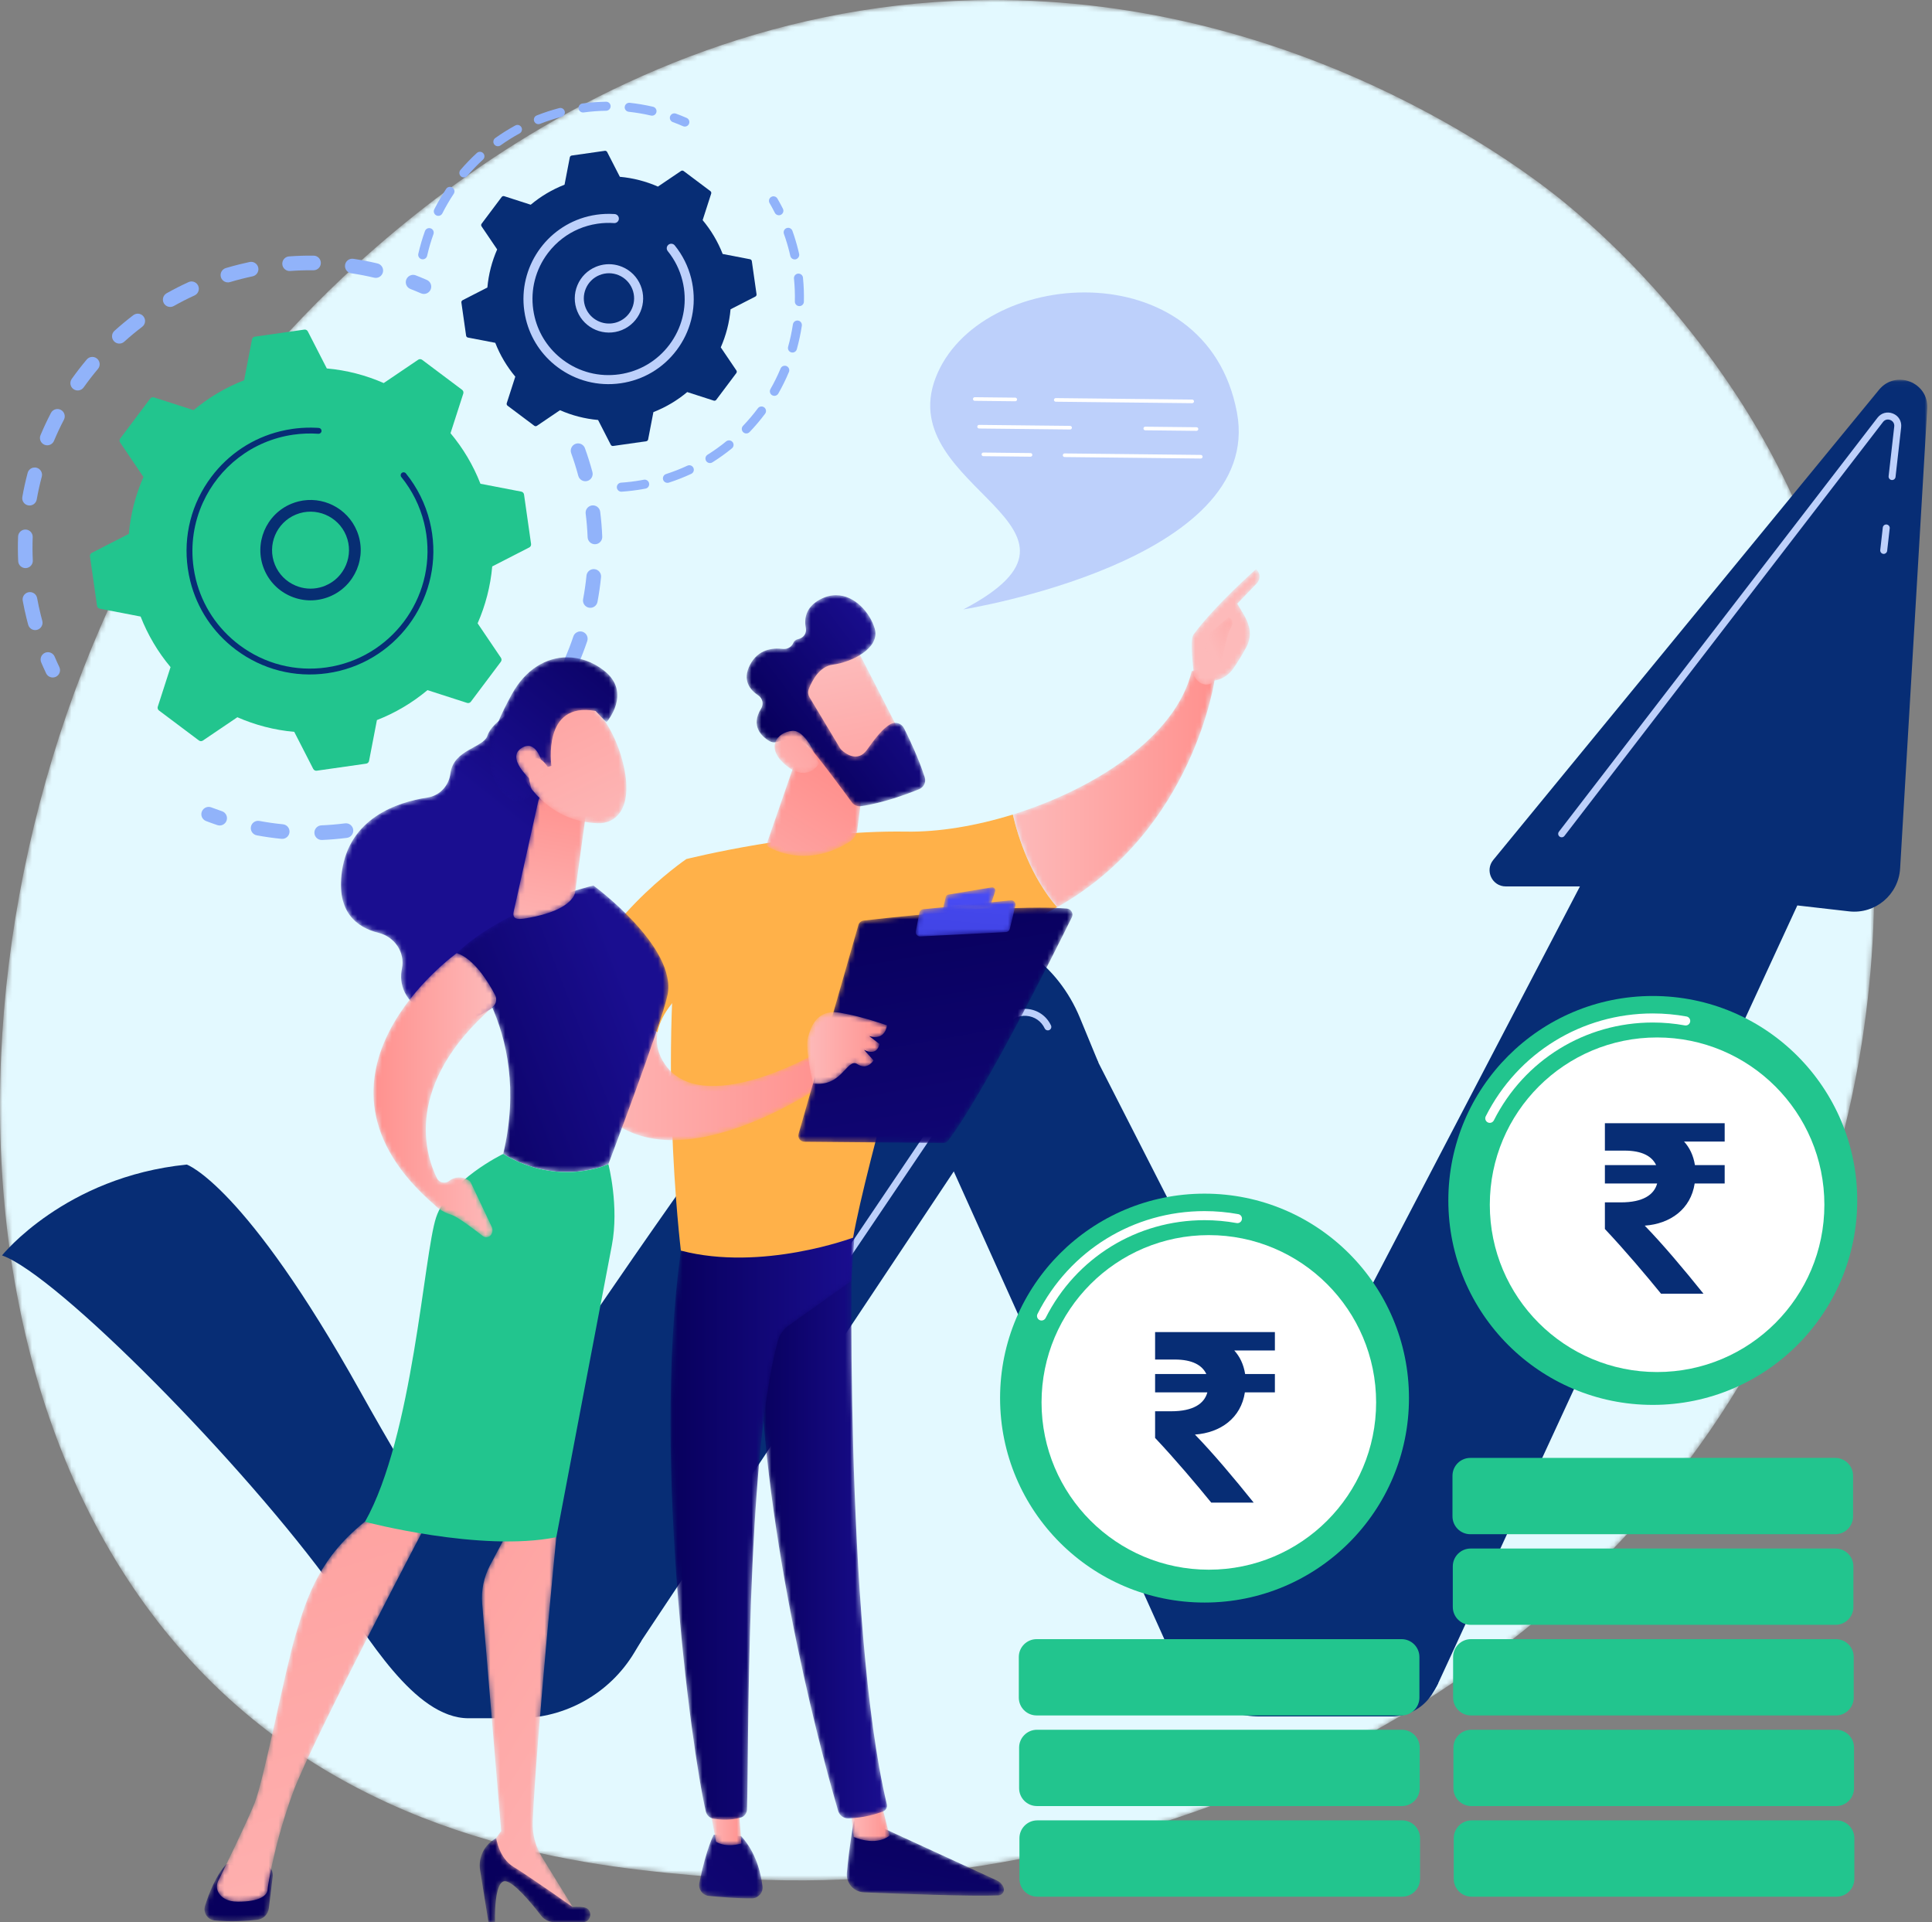 <svg width="392" height="390" viewBox="0 0 392 390" fill="none" xmlns="http://www.w3.org/2000/svg">
<rect x="0" y="0" width="392" height="390" fill="#808080" stroke="none"/>
<mask id="mask0" mask-type="alpha" maskUnits="userSpaceOnUse" x="0" y="0" width="381" height="382">
<path fill-rule="evenodd" clip-rule="evenodd" d="M52.046 74.867C-10.783 151.25 -20.892 280.99 44.742 343.058V343.058C78.919 375.378 122.69 379 144.445 380.801V380.801C224.12 387.395 325.81 348.72 364.334 258.675V258.675C388.407 202.406 385.578 132.161 353.402 81.842V81.842C339.707 60.426 324.512 46.928 317.623 41.247V41.247C312.17 36.75 267.319 0.654 203.421 0.009V0.009C202.841 0.003 202.263 0 201.685 0V0C115.404 0.001 60.085 65.096 52.046 74.867" fill="white"/>
</mask>
<g mask="url(#mask0)">
<path fill-rule="evenodd" clip-rule="evenodd" d="M52.046 74.867C-10.783 151.25 -20.892 280.99 44.742 343.058V343.058C78.919 375.378 122.69 379 144.445 380.801V380.801C224.12 387.395 325.81 348.72 364.334 258.675V258.675C388.407 202.406 385.578 132.161 353.402 81.842V81.842C339.707 60.426 324.512 46.928 317.623 41.247V41.247C312.17 36.75 267.319 0.654 203.421 0.009V0.009C202.841 0.003 202.263 0 201.685 0V0C115.404 0.001 60.085 65.096 52.046 74.867" fill="#E3F9FF"/>
</g>
<path fill-rule="evenodd" clip-rule="evenodd" d="M82.41 164.043C83.138 163.863 83.899 164.257 84.16 164.977C84.44 165.748 84.043 166.599 83.273 166.88C81.695 167.454 80.071 167.967 78.446 168.405C78.436 168.408 78.426 168.411 78.415 168.413C77.634 168.606 76.837 168.14 76.627 167.359C76.413 166.566 76.881 165.752 77.674 165.538C79.217 165.123 80.758 164.634 82.258 164.089C82.309 164.071 82.359 164.056 82.41 164.043M64.916 167.501C65.011 167.478 65.111 167.463 65.212 167.459C66.806 167.392 68.42 167.255 70.006 167.053C70.819 166.95 71.563 167.525 71.666 168.339C71.769 169.151 71.195 169.899 70.381 169.999C68.712 170.211 67.015 170.355 65.337 170.426C64.517 170.459 63.826 169.823 63.791 169.004C63.761 168.287 64.245 167.667 64.916 167.501M93.984 158.284C94.581 158.136 95.234 158.373 95.586 158.918C96.032 159.607 95.836 160.527 95.148 160.972C93.737 161.885 92.269 162.749 90.786 163.537C90.06 163.918 89.163 163.648 88.777 162.923C88.392 162.199 88.667 161.3 89.391 160.915C90.801 160.167 92.195 159.347 93.534 158.48C93.676 158.388 93.829 158.322 93.984 158.284M52.015 166.583C52.216 166.534 52.428 166.525 52.643 166.566C54.212 166.857 55.813 167.085 57.405 167.241C58.221 167.321 58.817 168.048 58.737 168.863C58.657 169.679 57.93 170.276 57.115 170.196C55.439 170.032 53.751 169.793 52.1 169.485C51.294 169.335 50.762 168.56 50.912 167.754C51.022 167.162 51.468 166.719 52.015 166.583M103.977 150.087C104.459 149.968 104.989 150.092 105.371 150.464C105.958 151.036 105.971 151.975 105.4 152.564C104.227 153.768 102.989 154.936 101.718 156.037C101.098 156.575 100.161 156.507 99.623 155.887C99.087 155.267 99.154 154.329 99.774 153.793C100.981 152.747 102.157 151.636 103.271 150.492C103.472 150.287 103.718 150.151 103.977 150.087M111.911 139.873C112.283 139.781 112.69 139.832 113.042 140.048C113.741 140.475 113.962 141.39 113.534 142.088C112.659 143.52 111.71 144.934 110.713 146.291C110.228 146.952 109.298 147.094 108.637 146.609C107.977 146.123 107.834 145.194 108.319 144.533C109.267 143.244 110.169 141.9 111.001 140.539C111.213 140.192 111.545 139.964 111.911 139.873M117.388 128.155C117.654 128.089 117.941 128.096 118.218 128.189C118.996 128.451 119.412 129.293 119.151 130.071C118.614 131.664 118.001 133.254 117.33 134.794C117.002 135.546 116.127 135.89 115.375 135.563C114.624 135.236 114.28 134.361 114.607 133.609C115.245 132.146 115.827 130.636 116.337 129.122C116.505 128.622 116.913 128.272 117.388 128.155M120.116 115.51C120.277 115.47 120.446 115.457 120.621 115.474C121.436 115.556 122.031 116.284 121.95 117.099C121.783 118.772 121.541 120.458 121.231 122.11C121.078 122.916 120.303 123.446 119.497 123.295C118.691 123.144 118.161 122.368 118.312 121.563C118.607 119.993 118.837 118.392 118.996 116.804C119.059 116.162 119.524 115.656 120.116 115.51M119.947 102.581C120.003 102.567 120.061 102.556 120.12 102.549C120.934 102.446 121.676 103.024 121.779 103.837C121.988 105.508 122.128 107.205 122.195 108.88C122.228 109.699 121.593 110.387 120.77 110.423C119.952 110.455 119.261 109.817 119.228 108.999C119.165 107.406 119.031 105.794 118.832 104.206C118.737 103.452 119.227 102.759 119.947 102.581M116.934 90.003C117.663 89.823 118.424 90.219 118.684 90.939C119.255 92.516 119.765 94.143 120.201 95.771C120.413 96.562 119.943 97.377 119.151 97.589C119.141 97.591 119.132 97.593 119.123 97.596C118.339 97.79 117.542 97.321 117.333 96.538C116.919 94.992 116.434 93.448 115.893 91.949C115.614 91.179 116.013 90.327 116.784 90.048C116.834 90.03 116.884 90.015 116.934 90.003" fill="#91B3FA"/>
<path fill-rule="evenodd" clip-rule="evenodd" d="M41.981 163.757C42.265 163.687 42.572 163.699 42.866 163.812C43.581 164.085 44.314 164.348 45.044 164.594C45.82 164.855 46.239 165.697 45.978 166.474C45.717 167.251 44.874 167.67 44.097 167.408C43.329 167.15 42.558 166.873 41.807 166.585C41.041 166.292 40.657 165.434 40.949 164.669C41.13 164.197 41.526 163.87 41.981 163.757" fill="#91B3FA"/>
<path fill-rule="evenodd" clip-rule="evenodd" d="M9.369 132.368C10.065 132.196 10.802 132.549 11.091 133.23C11.39 133.935 11.708 134.644 12.038 135.34C12.389 136.081 12.074 136.966 11.334 137.317C10.589 137.67 9.706 137.353 9.355 136.612C9.009 135.88 8.673 135.132 8.357 134.39C8.037 133.635 8.389 132.764 9.144 132.443C9.218 132.411 9.294 132.387 9.369 132.368" fill="#91B3FA"/>
<path fill-rule="evenodd" clip-rule="evenodd" d="M5.714 120.176C5.744 120.169 5.774 120.162 5.804 120.157C6.611 120.008 7.384 120.543 7.533 121.348C7.741 122.487 7.989 123.633 8.266 124.754C8.366 125.16 8.471 125.564 8.58 125.965C8.794 126.757 8.326 127.573 7.534 127.786C6.737 128.018 5.928 127.533 5.713 126.741C5.599 126.318 5.489 125.894 5.383 125.467C5.091 124.288 4.832 123.082 4.613 121.885C4.469 121.109 4.959 120.363 5.714 120.176M4.795 107.485C4.927 107.453 5.065 107.438 5.209 107.443C6.028 107.473 6.667 108.163 6.636 108.983C6.577 110.55 6.583 112.141 6.657 113.713C6.695 114.532 6.059 115.226 5.243 115.264C4.423 115.303 3.728 114.67 3.691 113.85C3.614 112.196 3.606 110.521 3.669 108.87C3.695 108.194 4.169 107.64 4.795 107.485M6.688 94.894C6.922 94.836 7.174 94.834 7.424 94.9C8.217 95.111 8.688 95.924 8.477 96.717C8.072 98.236 7.728 99.791 7.454 101.337C7.312 102.145 6.54 102.683 5.733 102.539C4.926 102.397 4.388 101.626 4.531 100.819C4.819 99.191 5.182 97.553 5.608 95.953C5.752 95.411 6.179 95.019 6.688 94.894M11.296 83.029C11.635 82.946 12.004 82.98 12.338 83.154C13.065 83.533 13.347 84.429 12.969 85.157C12.241 86.553 11.564 87.993 10.958 89.441C10.641 90.197 9.771 90.554 9.014 90.237C8.259 89.919 7.902 89.049 8.219 88.293C8.858 86.77 9.57 85.253 10.335 83.784C10.541 83.391 10.897 83.128 11.296 83.029M18.379 72.457C18.825 72.347 19.315 72.445 19.693 72.763C20.32 73.291 20.401 74.227 19.873 74.854C18.86 76.058 17.886 77.317 16.977 78.598C16.504 79.267 15.578 79.425 14.908 78.951C14.239 78.476 14.081 77.55 14.555 76.881C15.511 75.532 16.536 74.207 17.602 72.942C17.811 72.693 18.085 72.53 18.379 72.457M27.594 63.685C28.151 63.547 28.763 63.742 29.133 64.227C29.629 64.88 29.503 65.812 28.85 66.308C27.602 67.257 26.378 68.274 25.21 69.329C24.602 69.878 23.663 69.83 23.114 69.222C22.564 68.613 22.611 67.675 23.221 67.126C24.45 66.015 25.739 64.945 27.052 63.945C27.218 63.819 27.403 63.733 27.594 63.685M71.123 52.534C71.307 52.489 71.501 52.479 71.699 52.508C73.336 52.752 74.982 53.069 76.592 53.451C77.389 53.641 77.883 54.44 77.694 55.238C77.504 56.036 76.704 56.53 75.907 56.34C74.379 55.978 72.815 55.676 71.261 55.444C70.45 55.323 69.89 54.568 70.012 53.757C70.103 53.144 70.557 52.674 71.123 52.534M38.507 57.15C39.186 56.982 39.911 57.314 40.212 57.974C40.553 58.72 40.224 59.601 39.478 59.942C38.052 60.593 36.634 61.315 35.263 62.088C34.548 62.49 33.644 62.238 33.241 61.524C32.838 60.81 33.092 59.904 33.805 59.502C35.249 58.688 36.742 57.928 38.245 57.242C38.331 57.202 38.419 57.172 38.507 57.15M58.402 52.062C58.483 52.042 58.565 52.028 58.651 52.022C60.303 51.901 61.979 51.848 63.631 51.866C64.452 51.875 65.109 52.547 65.1 53.366C65.092 54.186 64.419 54.846 63.599 54.835C62.03 54.818 60.439 54.869 58.868 54.983C58.051 55.043 57.339 54.429 57.279 53.612C57.225 52.879 57.712 52.233 58.402 52.062M48.636 53.62C49.298 53.455 49.968 53.303 50.64 53.159C51.443 52.989 52.231 53.502 52.401 54.304C52.572 55.106 52.055 55.898 51.257 56.064C49.702 56.394 48.165 56.786 46.669 57.235C45.883 57.469 45.056 57.025 44.821 56.24C44.585 55.454 45.03 54.627 45.816 54.39C46.741 54.113 47.689 53.854 48.636 53.62" fill="#91B3FA"/>
<path fill-rule="evenodd" clip-rule="evenodd" d="M83.462 55.81C83.749 55.739 84.059 55.752 84.355 55.867C85.104 56.158 85.861 56.47 86.606 56.795C87.358 57.122 87.701 57.998 87.374 58.749C87.044 59.501 86.171 59.845 85.418 59.516C84.712 59.208 83.992 58.912 83.281 58.636C82.516 58.34 82.137 57.479 82.433 56.715C82.616 56.246 83.009 55.922 83.462 55.81" fill="#91B3FA"/>
<path fill-rule="evenodd" clip-rule="evenodd" d="M85.653 73.007C85.417 72.83 85.093 72.822 84.848 72.987L77.854 77.721C74.243 76.135 70.353 75.114 66.31 74.755L62.459 67.245C62.325 66.981 62.038 66.832 61.745 66.874L51.716 68.304C51.423 68.346 51.188 68.568 51.132 68.859L49.535 77.146C45.753 78.62 42.302 80.687 39.279 83.219L31.24 80.628C30.959 80.538 30.65 80.635 30.472 80.873L24.392 88.974C24.214 89.211 24.206 89.534 24.372 89.78L29.105 96.774C27.519 100.385 26.498 104.276 26.139 108.318L18.628 112.168C18.365 112.303 18.216 112.591 18.258 112.884L19.688 122.912C19.73 123.205 19.952 123.44 20.243 123.495L28.53 125.094C30.005 128.875 32.071 132.325 34.604 135.35L32.013 143.387C31.922 143.669 32.02 143.977 32.257 144.155L40.358 150.236C40.596 150.414 40.919 150.422 41.164 150.255L48.159 145.523C51.77 147.108 55.66 148.13 59.703 148.488L63.552 155.999C63.688 156.262 63.975 156.411 64.268 156.37L74.296 154.94C74.59 154.898 74.824 154.675 74.88 154.385L76.478 146.097C80.26 144.624 83.709 142.556 86.734 140.024L94.772 142.615C95.054 142.705 95.362 142.608 95.539 142.371L101.62 134.269C101.798 134.033 101.806 133.709 101.64 133.463L96.907 126.469C98.492 122.858 99.514 118.968 99.872 114.925L107.383 111.075C107.647 110.941 107.796 110.653 107.753 110.36L106.325 100.332C106.283 100.039 106.059 99.804 105.769 99.747L97.481 98.15C96.008 94.369 93.94 90.918 91.409 87.894L93.999 79.856C94.09 79.575 93.992 79.265 93.756 79.088L85.653 73.007Z" fill="#22C58E"/>
<path fill-rule="evenodd" clip-rule="evenodd" d="M64.865 119.206C65.237 119.114 65.605 118.994 65.966 118.846C69.95 117.215 71.862 112.645 70.23 108.661C68.598 104.679 64.03 102.763 60.046 104.397C56.063 106.029 54.15 110.599 55.782 114.582C56.572 116.512 58.067 118.017 59.991 118.823C61.554 119.478 63.249 119.605 64.865 119.206M60.567 101.734C65.386 100.543 70.491 103.035 72.428 107.761C74.557 112.956 72.061 118.915 66.866 121.044C64.35 122.076 61.581 122.065 59.074 121.014C56.564 119.964 54.614 117.999 53.583 115.483C51.455 110.287 53.95 104.329 59.146 102.199C59.614 102.008 60.09 101.853 60.567 101.734" fill="#072E73"/>
<path fill-rule="evenodd" clip-rule="evenodd" d="M56.833 87.508C57.66 87.304 58.503 87.139 59.358 87.017C59.627 86.979 59.898 86.945 60.168 86.915C61.502 86.769 62.844 86.729 64.175 86.795C64.195 86.795 64.212 86.796 64.23 86.797C64.282 86.8 64.333 86.803 64.385 86.806C64.486 86.812 64.585 86.819 64.685 86.826C64.949 86.844 65.159 87.032 65.22 87.275C65.234 87.334 65.24 87.397 65.236 87.46C65.212 87.787 64.928 88.033 64.601 88.011C62.918 87.891 61.211 87.953 59.527 88.193C51.159 89.385 44.419 94.808 41.163 101.987C39.351 105.98 38.617 110.517 39.281 115.169C39.397 115.986 39.553 116.79 39.748 117.579C41.063 122.891 44.139 127.55 48.576 130.879C53.67 134.703 59.95 136.314 66.256 135.415C79.281 133.558 88.358 121.457 86.502 108.439C86.388 107.636 86.234 106.842 86.039 106.06C85.201 102.672 83.63 99.505 81.428 96.792C81.371 96.721 81.334 96.643 81.313 96.561C81.26 96.344 81.331 96.106 81.515 95.957C81.771 95.75 82.144 95.788 82.35 96.043C84.662 98.892 86.311 102.218 87.193 105.775C87.396 106.595 87.558 107.429 87.678 108.271C89.626 121.939 80.087 134.644 66.425 136.592C59.804 137.535 53.212 135.844 47.863 131.829C43.206 128.335 39.977 123.443 38.596 117.866C38.391 117.038 38.227 116.193 38.105 115.337C37.161 108.716 38.852 102.124 42.866 96.775C46.361 92.117 51.255 88.888 56.833 87.508" fill="#072D75"/>
<path fill-rule="evenodd" clip-rule="evenodd" d="M156.718 39.856C157.103 39.761 157.52 39.924 157.73 40.285C158.122 40.957 158.5 41.651 158.851 42.346C159.08 42.797 158.899 43.349 158.447 43.578C157.996 43.808 157.443 43.625 157.215 43.173C156.88 42.511 156.52 41.85 156.146 41.208C155.891 40.772 156.038 40.21 156.476 39.954C156.554 39.909 156.636 39.877 156.718 39.856" fill="#91B3FA"/>
<path fill-rule="evenodd" clip-rule="evenodd" d="M125.85 97.954C125.901 97.941 125.954 97.933 126.009 97.929C127.343 97.84 128.696 97.676 130.03 97.442C130.231 97.408 130.43 97.372 130.627 97.333C131.125 97.237 131.605 97.562 131.701 98.06C131.798 98.558 131.473 99.054 130.975 99.135C130.765 99.174 130.555 99.213 130.342 99.249C128.948 99.493 127.531 99.666 126.132 99.759C125.626 99.793 125.19 99.411 125.156 98.905C125.126 98.456 125.426 98.059 125.85 97.954M139.642 94.422C140.059 94.319 140.504 94.522 140.693 94.925C140.906 95.384 140.707 95.929 140.248 96.144C138.782 96.826 137.253 97.427 135.704 97.926C135.218 98.075 134.705 97.817 134.549 97.335C134.394 96.853 134.658 96.337 135.141 96.18C136.618 95.704 138.076 95.133 139.475 94.481C139.529 94.456 139.585 94.436 139.642 94.422M147.704 89.37C148.037 89.287 148.403 89.397 148.635 89.681C148.955 90.073 148.895 90.65 148.503 90.97C147.245 91.996 145.911 92.952 144.538 93.813C144.106 94.081 143.542 93.95 143.274 93.522C143.005 93.093 143.134 92.526 143.564 92.258C144.873 91.438 146.145 90.527 147.345 89.549C147.453 89.46 147.576 89.401 147.704 89.37M154.287 82.498C154.544 82.434 154.827 82.482 155.056 82.653C155.461 82.956 155.545 83.531 155.242 83.936C154.271 85.237 153.21 86.49 152.088 87.66C151.738 88.027 151.158 88.039 150.792 87.688C150.426 87.338 150.413 86.757 150.764 86.392C151.833 85.275 152.845 84.08 153.772 82.839C153.904 82.662 154.088 82.547 154.287 82.498M159.006 74.229C159.191 74.183 159.39 74.195 159.579 74.273C160.046 74.468 160.268 75.006 160.072 75.472C159.445 76.973 158.72 78.446 157.917 79.853C157.665 80.293 157.104 80.444 156.665 80.194C156.226 79.944 156.073 79.383 156.324 78.943C157.091 77.602 157.782 76.196 158.379 74.765C158.496 74.487 158.734 74.296 159.006 74.229M161.565 65.057C161.677 65.029 161.797 65.022 161.92 65.04C162.42 65.115 162.765 65.581 162.691 66.083C162.452 67.687 162.109 69.294 161.672 70.859C161.537 71.348 161.032 71.632 160.543 71.495C160.055 71.36 159.77 70.853 159.906 70.367C160.322 68.874 160.649 67.342 160.877 65.811C160.934 65.434 161.215 65.143 161.565 65.057M161.789 55.538C161.831 55.529 161.875 55.52 161.919 55.516C162.423 55.466 162.872 55.834 162.922 56.337C163.084 57.954 163.147 59.595 163.109 61.214C163.098 61.721 162.675 62.121 162.171 62.11C161.664 62.098 161.265 61.678 161.275 61.172C161.312 59.627 161.252 58.061 161.098 56.52C161.052 56.06 161.353 55.646 161.789 55.538M159.698 46.25C160.149 46.138 160.62 46.384 160.78 46.831C161.233 48.092 161.625 49.392 161.947 50.692C162.015 50.966 162.08 51.242 162.142 51.519C162.254 52.013 161.912 52.492 161.449 52.615C160.955 52.726 160.465 52.416 160.353 51.922C160.293 51.657 160.232 51.394 160.167 51.133C159.86 49.893 159.486 48.652 159.054 47.45C158.884 46.972 159.131 46.448 159.608 46.277C159.638 46.267 159.668 46.258 159.698 46.25" fill="#91B3FA"/>
<path fill-rule="evenodd" clip-rule="evenodd" d="M86.865 46.304C87.035 46.262 87.218 46.267 87.394 46.332C87.871 46.502 88.119 47.028 87.948 47.504C87.431 48.94 87 50.419 86.664 51.901C86.551 52.394 86.061 52.704 85.567 52.593C85.073 52.48 84.763 51.989 84.875 51.495C85.228 49.941 85.681 48.389 86.221 46.884C86.33 46.584 86.577 46.374 86.865 46.304M91.071 37.935C91.313 37.875 91.577 37.913 91.799 38.061C92.221 38.342 92.335 38.911 92.055 39.333C91.212 40.603 90.437 41.936 89.754 43.293C89.526 43.746 88.974 43.928 88.522 43.7C88.07 43.472 87.888 42.922 88.115 42.469C88.832 41.047 89.644 39.649 90.528 38.318C90.66 38.118 90.856 37.988 91.071 37.935M97.157 30.82C97.472 30.742 97.819 30.835 98.053 31.09C98.396 31.464 98.37 32.044 97.997 32.386C96.876 33.414 95.806 34.522 94.817 35.68C94.488 36.066 93.91 36.111 93.524 35.781C93.139 35.452 93.094 34.873 93.423 34.487C94.46 33.275 95.582 32.113 96.757 31.034C96.875 30.926 97.012 30.855 97.157 30.82M127.445 20.879C127.547 20.853 127.654 20.845 127.764 20.857C129.352 21.027 130.946 21.299 132.5 21.661C132.993 21.777 133.299 22.27 133.185 22.764C133.069 23.256 132.576 23.562 132.083 23.448C130.601 23.101 129.082 22.844 127.568 22.68C127.064 22.625 126.699 22.174 126.754 21.67C126.796 21.276 127.082 20.968 127.445 20.879M104.771 25.373C105.166 25.275 105.591 25.45 105.796 25.824C106.038 26.267 105.875 26.825 105.43 27.068C104.091 27.799 102.786 28.617 101.55 29.502C101.136 29.795 100.565 29.701 100.27 29.288C99.976 28.878 100.071 28.304 100.483 28.009C101.779 27.083 103.148 26.224 104.552 25.459C104.622 25.42 104.696 25.391 104.771 25.373M118.079 21.016C118.11 21.008 118.142 21.002 118.176 20.998C119.757 20.782 121.369 20.66 122.964 20.636C123.47 20.628 123.887 21.031 123.895 21.538C123.903 22.045 123.496 22.461 122.993 22.47C121.47 22.493 119.933 22.61 118.424 22.815C117.922 22.884 117.459 22.533 117.392 22.031C117.328 21.562 117.63 21.128 118.079 21.016M113.476 21.928C113.962 21.807 114.457 22.1 114.583 22.587C114.712 23.076 114.419 23.578 113.928 23.705C112.453 24.09 110.989 24.569 109.576 25.128C109.107 25.308 108.572 25.083 108.386 24.612C108.199 24.141 108.431 23.608 108.901 23.422C110.383 22.837 111.918 22.334 113.465 21.93C113.469 21.93 113.473 21.928 113.476 21.928" fill="#91B3FA"/>
<path fill-rule="evenodd" clip-rule="evenodd" d="M136.608 23.022C136.78 22.979 136.965 22.986 137.145 23.052C137.881 23.322 138.613 23.616 139.32 23.925C139.784 24.127 139.996 24.668 139.794 25.132C139.59 25.595 139.051 25.807 138.586 25.606C137.912 25.312 137.214 25.032 136.511 24.772C136.036 24.598 135.792 24.07 135.967 23.596C136.077 23.299 136.323 23.092 136.608 23.022" fill="#91B3FA"/>
<path fill-rule="evenodd" clip-rule="evenodd" d="M138.713 34.704C138.554 34.585 138.338 34.579 138.175 34.691L133.494 37.858C131.077 36.797 128.474 36.114 125.769 35.873L123.193 30.848C123.102 30.671 122.911 30.571 122.714 30.599L116.004 31.556C115.807 31.584 115.651 31.733 115.613 31.928L114.544 37.473C112.014 38.459 109.705 39.843 107.681 41.537L102.302 39.803C102.114 39.743 101.907 39.808 101.789 39.967L97.72 45.389C97.6 45.547 97.595 45.763 97.706 45.927L100.874 50.608C99.813 53.023 99.129 55.627 98.889 58.332L93.863 60.908C93.687 60.998 93.588 61.191 93.615 61.387L94.572 68.098C94.6 68.294 94.749 68.451 94.944 68.489L100.489 69.557C101.476 72.088 102.859 74.397 104.552 76.421L102.82 81.799C102.759 81.988 102.824 82.194 102.982 82.313L108.404 86.381C108.562 86.501 108.779 86.506 108.943 86.395L113.623 83.228C116.04 84.289 118.643 84.972 121.349 85.212L123.924 90.238C124.014 90.414 124.207 90.514 124.402 90.486L131.114 89.53C131.309 89.502 131.467 89.352 131.504 89.158L132.574 83.613C135.104 82.626 137.412 81.243 139.436 79.548L144.814 81.282C145.003 81.343 145.209 81.277 145.329 81.118L149.398 75.698C149.516 75.539 149.521 75.323 149.411 75.158L146.243 70.478C147.305 68.062 147.988 65.459 148.228 62.753L153.254 60.177C153.43 60.087 153.53 59.895 153.501 59.698L152.545 52.987C152.517 52.792 152.368 52.635 152.173 52.598L146.628 51.528C145.642 48.998 144.258 46.69 142.564 44.666L144.298 39.287C144.359 39.097 144.293 38.892 144.135 38.773L138.713 34.704Z" fill="#072D75"/>
<path fill-rule="evenodd" clip-rule="evenodd" d="M124.781 65.497C125.021 65.438 125.259 65.36 125.493 65.264C128.096 64.197 129.346 61.212 128.28 58.608C127.763 57.348 126.786 56.362 125.53 55.837C124.272 55.31 122.886 55.306 121.624 55.822C120.364 56.338 119.379 57.315 118.852 58.572C118.326 59.829 118.321 61.216 118.837 62.478C119.807 64.846 122.367 66.094 124.781 65.497M121.907 53.805C123.343 53.45 124.849 53.564 126.238 54.145C127.947 54.861 129.275 56.199 129.977 57.914C131.427 61.451 129.727 65.51 126.189 66.961C122.643 68.407 118.59 66.711 117.14 63.173C116.438 61.458 116.445 59.573 117.16 57.864C117.876 56.155 119.214 54.826 120.93 54.124C121.25 53.993 121.577 53.887 121.907 53.805" fill="#BDD0FB"/>
<path fill-rule="evenodd" clip-rule="evenodd" d="M119.321 43.899C119.884 43.76 120.458 43.648 121.044 43.564C122.209 43.398 123.391 43.35 124.562 43.422C124.614 43.426 124.666 43.429 124.719 43.433C125.126 43.462 125.451 43.751 125.545 44.126C125.568 44.217 125.576 44.314 125.569 44.413C125.534 44.917 125.094 45.296 124.59 45.262C123.498 45.184 122.392 45.224 121.305 45.38H121.304C121.244 45.388 121.184 45.398 121.125 45.407C118.554 45.799 116.177 46.817 114.159 48.349C113.064 49.18 112.074 50.165 111.217 51.286C111.21 51.295 111.204 51.304 111.196 51.313C111.175 51.342 111.154 51.369 111.133 51.397C108.658 54.696 107.615 58.76 108.197 62.843C108.272 63.371 108.374 63.892 108.5 64.403C109.351 67.842 111.343 70.858 114.214 73.014C117.513 75.489 121.578 76.532 125.66 75.949C129.74 75.366 133.355 73.231 135.831 69.933C138.306 66.634 139.349 62.569 138.767 58.486C138.694 57.967 138.593 57.452 138.468 56.947C137.924 54.752 136.908 52.703 135.483 50.946C135.395 50.838 135.336 50.717 135.305 50.589C135.222 50.255 135.332 49.888 135.617 49.657C136.011 49.339 136.587 49.398 136.907 49.792C138.501 51.757 139.64 54.051 140.248 56.504C140.388 57.072 140.5 57.646 140.583 58.227C141.234 62.795 140.067 67.343 137.297 71.033C134.527 74.723 130.49 77.117 125.92 77.765C121.351 78.417 116.804 77.25 113.113 74.48C109.901 72.069 107.673 68.694 106.721 64.847C106.579 64.276 106.465 63.694 106.382 63.102C105.122 54.259 110.828 46 119.321 43.899" fill="#BDD0FB"/>
<mask id="mask1" mask-type="alpha" maskUnits="userSpaceOnUse" x="247" y="77" width="145" height="272">
<path fill-rule="evenodd" clip-rule="evenodd" d="M247.125 77.044H391.045V348.255H247.125V77.044Z" fill="white"/>
</mask>
<g mask="url(#mask1)">
<path fill-rule="evenodd" clip-rule="evenodd" d="M247.125 320.55L320.568 179.849H305.52C302.746 179.849 301.22 176.624 302.98 174.479L381.255 79.078C384.648 74.942 391.349 77.565 391.034 82.904L385.532 176.196C385.217 181.535 380.481 185.516 375.166 184.908L364.675 183.707L291.806 341.517C289.908 345.625 285.796 348.255 281.272 348.255H256.015L247.125 320.55Z" fill="#072D75"/>
</g>
<path fill-rule="evenodd" clip-rule="evenodd" d="M186.404 221.871L238.253 337.047C241.324 343.868 248.11 348.256 255.591 348.256H282.32C285.867 348.256 289.135 346.332 290.855 343.23L291.806 341.517C288.933 341.517 286.304 339.907 284.998 337.349L215.915 201.992L186.404 221.871Z" fill="#072D75"/>
<path fill-rule="evenodd" clip-rule="evenodd" d="M222.894 215.664V215.664C217.695 211.558 210.098 212.765 206.428 218.28L130.195 332.814C124.089 341.987 113.8 347.498 102.781 347.498H92.054L83.325 322.35C83.325 322.35 154.194 213.685 172.461 197.246C172.461 197.246 190.651 180.852 208.587 193.247C213.325 196.522 216.923 201.195 219.12 206.52L222.894 215.664Z" fill="#072D75"/>
<path fill-rule="evenodd" clip-rule="evenodd" d="M0.411 254.716C0.411 254.716 13.171 238.765 37.899 236.285C37.899 236.285 49.644 240.286 73.042 282.212C96.439 324.138 111.97 343.257 130.195 332.813L128.686 335.319C123.713 343.575 114.779 348.623 105.141 348.623H95.062C83.965 348.623 74.328 331.529 67.847 322.521C49.637 297.206 11.597 258.646 0.411 254.716" fill="#072D75"/>
<path fill-rule="evenodd" clip-rule="evenodd" d="M382.203 112.382C382.176 112.382 382.149 112.381 382.122 112.377C381.734 112.334 381.456 111.983 381.5 111.595L382.015 107.04C382.059 106.652 382.405 106.373 382.797 106.418C383.185 106.462 383.464 106.812 383.42 107.199L382.903 111.755C382.863 112.115 382.557 112.382 382.203 112.382" fill="#BDD0FB"/>
<path fill-rule="evenodd" clip-rule="evenodd" d="M316.86 169.883C316.709 169.883 316.558 169.835 316.429 169.736C316.12 169.498 316.062 169.054 316.301 168.745L380.937 84.76C381.694 83.776 382.927 83.442 384.077 83.906C385.228 84.372 385.881 85.469 385.741 86.703L384.601 96.77C384.557 97.158 384.206 97.436 383.819 97.393C383.431 97.348 383.153 96.999 383.197 96.612L384.338 86.544C384.418 85.833 383.982 85.392 383.547 85.216C383.113 85.042 382.493 85.055 382.057 85.622L317.42 169.608C317.282 169.788 317.071 169.883 316.86 169.883" fill="#BDD0FB"/>
<path fill-rule="evenodd" clip-rule="evenodd" d="M170.227 257.928C170.09 257.928 169.953 257.889 169.832 257.807C169.509 257.589 169.423 257.149 169.642 256.826L203.069 207.276C204.265 205.504 206.251 204.546 208.381 204.705C210.512 204.866 212.329 206.117 213.244 208.048C213.411 208.401 213.261 208.821 212.908 208.989C212.556 209.155 212.133 209.005 211.966 208.652C211.273 207.185 209.893 206.237 208.275 206.115C206.649 205.991 205.148 206.722 204.241 208.067L170.813 257.617C170.676 257.819 170.453 257.928 170.227 257.928" fill="#BDD0FB"/>
<path fill-rule="evenodd" clip-rule="evenodd" d="M161.54 270.804C161.403 270.804 161.266 270.765 161.145 270.683C160.822 270.465 160.737 270.025 160.955 269.702L163.098 266.525C163.316 266.201 163.756 266.116 164.079 266.335C164.402 266.553 164.488 266.992 164.27 267.316L162.126 270.493C161.99 270.695 161.766 270.804 161.54 270.804" fill="white"/>
<mask id="mask2" mask-type="alpha" maskUnits="userSpaceOnUse" x="171" y="369" width="33" height="16">
<path fill-rule="evenodd" clip-rule="evenodd" d="M171.829 380.025C171.649 382.075 173.229 383.856 175.286 383.941V383.941C182.273 384.232 197.218 384.799 202.58 384.558V384.558C203.386 384.523 203.912 383.697 203.615 382.948V382.948C203.364 382.319 202.883 381.812 202.268 381.53V381.53L177.583 370.184L173.223 369.479C173.223 369.479 172.287 374.778 171.829 380.025" fill="white"/>
</mask>
<g mask="url(#mask2)">
<path fill-rule="evenodd" clip-rule="evenodd" d="M171.829 380.025C171.649 382.075 173.229 383.856 175.286 383.941V383.941C182.273 384.232 197.218 384.799 202.58 384.558V384.558C203.386 384.523 203.912 383.697 203.615 382.948V382.948C203.364 382.319 202.883 381.812 202.268 381.53V381.53L177.583 370.184L173.223 369.479C173.223 369.479 172.287 374.778 171.829 380.025" fill="url(#paint0_linear)"/>
</g>
<mask id="mask3" mask-type="alpha" maskUnits="userSpaceOnUse" x="172" y="365" width="9" height="9">
<path fill-rule="evenodd" clip-rule="evenodd" d="M172.457 366.365L173.209 372.704C173.209 372.704 177.532 374.717 180.486 372.45V372.45L178.696 365.385L172.457 366.365Z" fill="white"/>
</mask>
<g mask="url(#mask3)">
<path fill-rule="evenodd" clip-rule="evenodd" d="M172.457 366.365L173.209 372.704C173.209 372.704 177.532 374.717 180.486 372.45V372.45L178.696 365.385L172.457 366.365Z" fill="url(#paint1_linear)"/>
</g>
<mask id="mask4" mask-type="alpha" maskUnits="userSpaceOnUse" x="153" y="247" width="27" height="122">
<path fill-rule="evenodd" clip-rule="evenodd" d="M154.184 275.005C154.184 275.005 152.456 231.521 154.184 276.539V276.539C155.73 316.826 167.583 359 170.057 367.417V367.417C170.33 368.345 171.196 368.972 172.161 368.94V368.94C175.28 368.835 177.882 368.049 179.21 367.508V367.508C179.773 367.277 180.073 366.667 179.932 366.074V366.074C171.277 329.795 172.697 248.837 173.022 247.182V247.182L155.198 247.178L154.184 275.005Z" fill="white"/>
</mask>
<g mask="url(#mask4)">
<path fill-rule="evenodd" clip-rule="evenodd" d="M154.184 275.005C154.184 275.005 152.456 231.521 154.184 276.539V276.539C155.73 316.826 167.583 359 170.057 367.417V367.417C170.33 368.345 171.196 368.972 172.161 368.94V368.94C175.28 368.835 177.882 368.049 179.21 367.508V367.508C179.773 367.277 180.073 366.667 179.932 366.074V366.074C171.277 329.795 172.697 248.837 173.022 247.182V247.182L155.198 247.178L154.184 275.005Z" fill="url(#paint2_linear)"/>
</g>
<mask id="mask5" mask-type="alpha" maskUnits="userSpaceOnUse" x="141" y="372" width="14" height="14">
<path fill-rule="evenodd" clip-rule="evenodd" d="M141.893 382.029C141.633 383.313 142.53 384.542 143.834 384.67V384.67C146.141 384.897 149.693 385.189 152.537 385.169V385.169C153.849 385.16 154.873 384.018 154.713 382.716V382.716C154.399 380.121 153.417 375.863 150.384 372.545V372.545L144.826 372.244C144.826 372.244 143.336 374.92 141.893 382.029" fill="white"/>
</mask>
<g mask="url(#mask5)">
<path fill-rule="evenodd" clip-rule="evenodd" d="M141.893 382.029C141.633 383.313 142.53 384.542 143.834 384.67V384.67C146.141 384.897 149.693 385.189 152.537 385.169V385.169C153.849 385.16 154.873 384.018 154.713 382.716V382.716C154.399 380.121 153.417 375.863 150.384 372.545V372.545L144.826 372.244C144.826 372.244 143.336 374.92 141.893 382.029" fill="url(#paint3_linear)"/>
</g>
<mask id="mask6" mask-type="alpha" maskUnits="userSpaceOnUse" x="143" y="363" width="8" height="12">
<path fill-rule="evenodd" clip-rule="evenodd" d="M143.517 364.09L145.275 373.676C145.275 373.676 147.014 374.97 150.451 374.032V374.032L149.612 363.718L143.517 364.09Z" fill="white"/>
</mask>
<g mask="url(#mask6)">
<path fill-rule="evenodd" clip-rule="evenodd" d="M143.517 364.09L145.275 373.676C145.275 373.676 147.014 374.97 150.451 374.032V374.032L149.612 363.718L143.517 364.09Z" fill="url(#paint4_linear)"/>
</g>
<mask id="mask7" mask-type="alpha" maskUnits="userSpaceOnUse" x="136" y="245" width="38" height="125">
<path fill-rule="evenodd" clip-rule="evenodd" d="M138.77 249.666C131.692 292.381 140.305 355.237 143.21 367.54V367.54C143.388 368.293 143.996 368.871 144.76 368.998V368.998C146.056 369.212 148.19 369.387 150.295 368.775V368.775C151.02 368.566 151.529 367.912 151.559 367.157V367.157C151.949 357.21 151.248 296.149 157.842 272.018V272.018C158.177 270.795 158.923 269.728 159.957 268.994V268.994L172.757 259.894L173.738 245.186L138.77 249.666Z" fill="white"/>
</mask>
<g mask="url(#mask7)">
<path fill-rule="evenodd" clip-rule="evenodd" d="M138.77 249.666C131.692 292.381 140.305 355.237 143.21 367.54V367.54C143.388 368.293 143.996 368.871 144.76 368.998V368.998C146.056 369.212 148.19 369.387 150.295 368.775V368.775C151.02 368.566 151.529 367.912 151.559 367.157V367.157C151.949 357.21 151.248 296.149 157.842 272.018V272.018C158.177 270.795 158.923 269.728 159.957 268.994V268.994L172.757 259.894L173.738 245.186L138.77 249.666Z" fill="url(#paint5_linear)"/>
</g>
<path fill-rule="evenodd" clip-rule="evenodd" d="M183.869 168.731C162.658 168.381 139.255 174.3 139.255 174.3C132.933 211.192 138.149 253.742 138.149 253.742C154.571 258.049 173.094 251.11 173.094 251.11C175.823 235.69 188.557 192.295 188.557 192.295C198.92 191.008 207.457 188.019 214.487 184.066C209.124 177.85 206.597 169.94 205.498 165.264C197.999 167.595 190.411 168.839 183.869 168.731" fill="#FFB149"/>
<mask id="mask8" mask-type="alpha" maskUnits="userSpaceOnUse" x="205" y="135" width="42" height="50">
<path fill-rule="evenodd" clip-rule="evenodd" d="M241.8 136.164C238.679 149.348 222.313 160.038 205.499 165.264V165.264C206.596 169.939 209.125 177.849 214.487 184.066V184.066C242.391 168.375 246.52 137.49 246.52 137.49V137.49C245.45 136.197 244.233 135.882 243.303 135.882V135.882C242.423 135.882 241.8 136.164 241.8 136.164" fill="white"/>
</mask>
<g mask="url(#mask8)">
<path fill-rule="evenodd" clip-rule="evenodd" d="M241.8 136.164C238.679 149.348 222.313 160.038 205.499 165.264V165.264C206.596 169.939 209.125 177.849 214.487 184.066V184.066C242.391 168.375 246.52 137.49 246.52 137.49V137.49C245.45 136.197 244.233 135.882 243.303 135.882V135.882C242.423 135.882 241.8 136.164 241.8 136.164" fill="url(#paint6_linear)"/>
</g>
<mask id="mask9" mask-type="alpha" maskUnits="userSpaceOnUse" x="241" y="115" width="15" height="24">
<path fill-rule="evenodd" clip-rule="evenodd" d="M242.155 128.758C241.343 129.865 242.17 135.685 242.221 137.043V137.043C243.708 139.877 246.232 138.823 246.015 138.129V138.129C246.015 138.129 248.499 138.111 250.242 135.634V135.634C251.162 134.326 252.136 132.655 252.85 131.369V131.369C253.561 130.088 253.787 128.583 253.418 127.175V127.175C252.932 125.316 251.895 124.018 251.045 122.481V122.481L255.11 118.245C255.11 118.245 256.278 116.871 254.861 115.473V115.473C254.861 115.473 246.478 122.863 242.155 128.758" fill="white"/>
</mask>
<g mask="url(#mask9)">
<path fill-rule="evenodd" clip-rule="evenodd" d="M242.155 128.758C241.343 129.865 242.17 135.685 242.221 137.043V137.043C243.708 139.877 246.232 138.823 246.015 138.129V138.129C246.015 138.129 248.499 138.111 250.242 135.634V135.634C251.162 134.326 252.136 132.655 252.85 131.369V131.369C253.561 130.088 253.787 128.583 253.418 127.175V127.175C252.932 125.316 251.895 124.018 251.045 122.481V122.481L255.11 118.245C255.11 118.245 256.278 116.871 254.861 115.473V115.473C254.861 115.473 246.478 122.863 242.155 128.758" fill="url(#paint7_linear)"/>
</g>
<mask id="mask10" mask-type="alpha" maskUnits="userSpaceOnUse" x="244" y="125" width="7" height="11">
<path fill-rule="evenodd" clip-rule="evenodd" d="M245.56 128.371L244.397 131.499L247.7 135.165C247.7 135.165 248.811 128.959 249.637 127.616V127.616C250.462 126.273 250.035 125.623 249.266 125.23V125.23L245.56 128.371Z" fill="white"/>
</mask>
<g mask="url(#mask10)">
<path fill-rule="evenodd" clip-rule="evenodd" d="M245.56 128.371L244.397 131.499L247.7 135.165C247.7 135.165 248.811 128.959 249.637 127.616V127.616C250.462 126.273 250.035 125.623 249.266 125.23V125.23L245.56 128.371Z" fill="url(#paint8_linear)"/>
</g>
<path fill-rule="evenodd" clip-rule="evenodd" d="M147.391 194.838L139.255 174.3C139.255 174.3 119.443 187.762 116.185 204.829C119.929 205.104 126.74 206.078 133.408 209.445C134.873 201.386 147.391 194.838 147.391 194.838" fill="#FFB149"/>
<mask id="mask11" mask-type="alpha" maskUnits="userSpaceOnUse" x="115" y="204" width="53" height="28">
<path fill-rule="evenodd" clip-rule="evenodd" d="M118.746 220.977C131.892 245.026 167.647 219.648 167.647 219.648V219.648L164.704 214.164C164.704 214.164 142.46 226.735 134.955 216.001V216.001C133.397 213.772 133.024 211.556 133.408 209.445V209.445C126.74 206.079 119.929 205.104 116.185 204.829V204.829C115.203 209.973 115.722 215.447 118.746 220.977" fill="white"/>
</mask>
<g mask="url(#mask11)">
<path fill-rule="evenodd" clip-rule="evenodd" d="M118.746 220.977C131.892 245.026 167.647 219.648 167.647 219.648V219.648L164.704 214.164C164.704 214.164 142.46 226.735 134.955 216.001V216.001C133.397 213.772 133.024 211.556 133.408 209.445V209.445C126.74 206.079 119.929 205.104 116.185 204.829V204.829C115.203 209.973 115.722 215.447 118.746 220.977" fill="url(#paint9_linear)"/>
</g>
<mask id="mask12" mask-type="alpha" maskUnits="userSpaceOnUse" x="161" y="184" width="57" height="48">
<path fill-rule="evenodd" clip-rule="evenodd" d="M191.148 185.183C183.789 185.805 177.416 186.526 175.216 186.782V186.782C174.719 186.841 174.309 187.191 174.17 187.673V187.673L162.031 230.067C161.806 230.855 162.393 231.642 163.212 231.65V231.65L191.378 231.912C191.771 231.915 192.14 231.732 192.379 231.419V231.419C199.584 221.99 213.972 193.204 217.469 186.127V186.127C217.858 185.342 217.331 184.417 216.455 184.343V184.343C214.861 184.209 212.99 184.15 210.936 184.15V184.15C205.066 184.15 197.714 184.628 191.148 185.183" fill="white"/>
</mask>
<g mask="url(#mask12)">
<path fill-rule="evenodd" clip-rule="evenodd" d="M191.148 185.183C183.789 185.805 177.416 186.526 175.216 186.782V186.782C174.719 186.841 174.309 187.191 174.17 187.673V187.673L162.031 230.067C161.806 230.855 162.393 231.642 163.212 231.65V231.65L191.378 231.912C191.771 231.915 192.14 231.732 192.379 231.419V231.419C199.584 221.99 213.972 193.204 217.469 186.127V186.127C217.858 185.342 217.331 184.417 216.455 184.343V184.343C214.861 184.209 212.99 184.15 210.936 184.15V184.15C205.066 184.15 197.714 184.628 191.148 185.183" fill="url(#paint10_linear)"/>
</g>
<mask id="mask13" mask-type="alpha" maskUnits="userSpaceOnUse" x="191" y="180" width="11" height="6">
<path fill-rule="evenodd" clip-rule="evenodd" d="M201.208 180.041L192.407 181.507C192.156 181.549 191.954 181.739 191.896 181.987V181.987L191.356 184.292C191.256 184.723 191.618 185.12 192.055 185.063V185.063L200.525 183.931C200.764 183.899 200.965 183.733 201.04 183.502V183.502L201.911 180.862C202.049 180.446 201.734 180.032 201.315 180.032V180.032C201.28 180.032 201.244 180.035 201.208 180.041" fill="white"/>
</mask>
<g mask="url(#mask13)">
<path fill-rule="evenodd" clip-rule="evenodd" d="M201.208 180.041L192.407 181.507C192.156 181.549 191.954 181.739 191.896 181.987V181.987L191.356 184.292C191.256 184.723 191.618 185.12 192.055 185.063V185.063L200.525 183.931C200.764 183.899 200.965 183.733 201.04 183.502V183.502L201.911 180.862C202.049 180.446 201.734 180.032 201.315 180.032V180.032C201.28 180.032 201.244 180.035 201.208 180.041" fill="url(#paint11_linear)"/>
</g>
<mask id="mask14" mask-type="alpha" maskUnits="userSpaceOnUse" x="185" y="182" width="22" height="8">
<path fill-rule="evenodd" clip-rule="evenodd" d="M205.088 182.674L187.312 184.478C186.927 184.517 186.614 184.803 186.541 185.182V185.182L185.816 188.959C185.71 189.515 186.153 190.024 186.718 189.996V189.996L204.09 189.12C204.477 189.101 204.804 188.829 204.894 188.453V188.453L206.025 183.747C206.159 183.191 205.734 182.669 205.179 182.669V182.669C205.149 182.669 205.119 182.671 205.088 182.674" fill="white"/>
</mask>
<g mask="url(#mask14)">
<path fill-rule="evenodd" clip-rule="evenodd" d="M205.088 182.674L187.312 184.478C186.927 184.517 186.614 184.803 186.541 185.182V185.182L185.816 188.959C185.71 189.515 186.153 190.024 186.718 189.996V189.996L204.09 189.12C204.477 189.101 204.804 188.829 204.894 188.453V188.453L206.025 183.747C206.159 183.191 205.734 182.669 205.179 182.669V182.669C205.149 182.669 205.119 182.671 205.088 182.674" fill="url(#paint12_linear)"/>
</g>
<mask id="mask15" mask-type="alpha" maskUnits="userSpaceOnUse" x="163" y="205" width="17" height="15">
<path fill-rule="evenodd" clip-rule="evenodd" d="M163.956 210.405C163.274 212.871 164.964 219.825 164.964 219.825V219.825C167.808 220.229 169.514 219.017 170.749 217.804V217.804C172.077 216.501 172.866 215.198 173.942 215.9V215.9C176.024 217.256 177.238 215.143 177.238 215.143V215.143L175.307 213.012C178.135 214.387 178.432 211.814 178.432 211.814V211.814L176.356 210.207C179.704 211.244 179.966 208.031 179.966 208.031V208.031C179.966 208.031 174.77 206.175 170.364 205.47V205.47C169.939 205.402 169.544 205.37 169.174 205.37V205.37C165.71 205.37 164.572 208.175 163.956 210.405" fill="white"/>
</mask>
<g mask="url(#mask15)">
<path fill-rule="evenodd" clip-rule="evenodd" d="M163.956 210.405C163.274 212.871 164.964 219.825 164.964 219.825V219.825C167.808 220.229 169.514 219.017 170.749 217.804V217.804C172.077 216.501 172.866 215.198 173.942 215.9V215.9C176.024 217.256 177.238 215.143 177.238 215.143V215.143L175.307 213.012C178.135 214.387 178.432 211.814 178.432 211.814V211.814L176.356 210.207C179.704 211.244 179.966 208.031 179.966 208.031V208.031C179.966 208.031 174.77 206.175 170.364 205.47V205.47C169.939 205.402 169.544 205.37 169.174 205.37V205.37C165.71 205.37 164.572 208.175 163.956 210.405" fill="url(#paint13_linear)"/>
</g>
<mask id="mask16" mask-type="alpha" maskUnits="userSpaceOnUse" x="155" y="151" width="22" height="23">
<path fill-rule="evenodd" clip-rule="evenodd" d="M162.385 151.512L155.636 171.029C155.524 171.352 155.657 171.71 155.956 171.876V171.876C157.796 172.892 164.423 175.833 172.411 170.769V170.769C173.243 170.241 173.809 169.381 173.935 168.403V168.403L176.122 151.512H162.385Z" fill="white"/>
</mask>
<g mask="url(#mask16)">
<path fill-rule="evenodd" clip-rule="evenodd" d="M162.385 151.512L155.636 171.029C155.524 171.352 155.657 171.71 155.956 171.876V171.876C157.796 172.892 164.423 175.833 172.411 170.769V170.769C173.243 170.241 173.809 169.381 173.935 168.403V168.403L176.122 151.512H162.385Z" fill="url(#paint14_linear)"/>
</g>
<mask id="mask17" mask-type="alpha" maskUnits="userSpaceOnUse" x="158" y="129" width="27" height="29">
<path fill-rule="evenodd" clip-rule="evenodd" d="M158.665 139.252L171.973 157.955L184.295 152.007C184.295 152.007 173.424 130.659 173.161 130.412V130.412C172.551 129.838 171.835 129.591 171.051 129.592V129.592C166.155 129.593 158.665 139.252 158.665 139.252" fill="white"/>
</mask>
<g mask="url(#mask17)">
<path fill-rule="evenodd" clip-rule="evenodd" d="M158.665 139.252L171.973 157.955L184.295 152.007C184.295 152.007 173.424 130.659 173.161 130.412V130.412C172.551 129.838 171.835 129.591 171.051 129.592V129.592C166.155 129.593 158.665 139.252 158.665 139.252" fill="url(#paint15_linear)"/>
</g>
<mask id="mask18" mask-type="alpha" maskUnits="userSpaceOnUse" x="151" y="120" width="37" height="44">
<path fill-rule="evenodd" clip-rule="evenodd" d="M166.316 121.663C163.417 123.256 163.149 125.615 163.506 127.43V127.43C163.713 128.489 163.018 129.455 161.961 129.669V129.669C161.4 129.784 161.1 130.099 160.947 130.469V130.469C160.604 131.3 159.698 131.768 158.805 131.658V131.658C156.788 131.413 153.826 131.701 152.168 134.908V134.908C150.53 138.078 152.249 140.035 153.834 141.078V141.078C154.718 141.659 155.005 142.852 154.442 143.749V143.749C152.176 147.354 154.653 149.483 156.073 150.339V150.339C156.546 150.623 157.111 150.697 157.642 150.544V150.544C159.042 150.142 162.147 149.51 163.83 151.186V151.186C165.64 152.99 170.946 160.197 172.828 162.776V162.776C173.256 163.361 173.968 163.665 174.687 163.567V163.567C179.062 162.963 183.993 161.134 186.487 160.123V160.123C187.433 159.74 187.935 158.696 187.627 157.724V157.724C186.394 153.846 184.432 149.756 183.42 147.748V147.748C182.929 146.775 181.737 146.373 180.769 146.876V146.876C179.111 147.738 177.564 149.826 175.915 152.125V152.125C173.98 154.821 171.477 152.84 170.746 152.16V152.16C170.613 152.037 170.501 151.895 170.408 151.741V151.741L164.263 141.497C163.949 140.973 163.895 140.339 164.116 139.77V139.77C164.721 138.204 166.227 135.207 168.973 134.859V134.859C172.713 134.384 178.657 131.543 177.472 127.523V127.523C176.543 124.369 173.478 120.758 169.634 120.759V120.759C168.578 120.759 167.462 121.033 166.316 121.663" fill="white"/>
</mask>
<g mask="url(#mask18)">
<path fill-rule="evenodd" clip-rule="evenodd" d="M166.316 121.663C163.417 123.256 163.149 125.615 163.506 127.43V127.43C163.713 128.489 163.018 129.455 161.961 129.669V129.669C161.4 129.784 161.1 130.099 160.947 130.469V130.469C160.604 131.3 159.698 131.768 158.805 131.658V131.658C156.788 131.413 153.826 131.701 152.168 134.908V134.908C150.53 138.078 152.249 140.035 153.834 141.078V141.078C154.718 141.659 155.005 142.852 154.442 143.749V143.749C152.176 147.354 154.653 149.483 156.073 150.339V150.339C156.546 150.623 157.111 150.697 157.642 150.544V150.544C159.042 150.142 162.147 149.51 163.83 151.186V151.186C165.64 152.99 170.946 160.197 172.828 162.776V162.776C173.256 163.361 173.968 163.665 174.687 163.567V163.567C179.062 162.963 183.993 161.134 186.487 160.123V160.123C187.433 159.74 187.935 158.696 187.627 157.724V157.724C186.394 153.846 184.432 149.756 183.42 147.748V147.748C182.929 146.775 181.737 146.373 180.769 146.876V146.876C179.111 147.738 177.564 149.826 175.915 152.125V152.125C173.98 154.821 171.477 152.84 170.746 152.16V152.16C170.613 152.037 170.501 151.895 170.408 151.741V151.741L164.263 141.497C163.949 140.973 163.895 140.339 164.116 139.77V139.77C164.721 138.204 166.227 135.207 168.973 134.859V134.859C172.713 134.384 178.657 131.543 177.472 127.523V127.523C176.543 124.369 173.478 120.758 169.634 120.759V120.759C168.578 120.759 167.462 121.033 166.316 121.663" fill="url(#paint16_linear)"/>
</g>
<mask id="mask19" mask-type="alpha" maskUnits="userSpaceOnUse" x="157" y="148" width="10" height="9">
<path fill-rule="evenodd" clip-rule="evenodd" d="M160.747 148.285C157.721 148.539 155.341 151.553 159.09 154.943V154.943C163.755 159.157 166.137 154.948 166.137 154.948V154.948C166.137 154.948 163.858 148.279 160.911 148.279V148.279C160.856 148.279 160.802 148.281 160.747 148.285" fill="white"/>
</mask>
<g mask="url(#mask19)">
<path fill-rule="evenodd" clip-rule="evenodd" d="M160.747 148.285C157.721 148.539 155.341 151.553 159.09 154.943V154.943C163.755 159.157 166.137 154.948 166.137 154.948V154.948C166.137 154.948 163.858 148.279 160.911 148.279V148.279C160.856 148.279 160.802 148.281 160.747 148.285" fill="url(#paint17_linear)"/>
</g>
<mask id="mask20" mask-type="alpha" maskUnits="userSpaceOnUse" x="69" y="143" width="46" height="65">
<path fill-rule="evenodd" clip-rule="evenodd" d="M98.902 149.267C98.09 151.739 91.995 152.057 91.393 156.917V156.917C91.082 159.426 89.226 161.435 86.727 161.818V161.818C80.501 162.772 70.909 166.005 69.374 176.812V176.812C68.202 185.062 72.408 188.189 76.821 189.272V189.272C80.062 190.067 82.217 193.22 81.561 196.492V196.492C80.932 199.631 81.87 203.26 87.308 206.13V206.13C99.495 212.559 111.663 190.897 111.663 190.897V190.897L114.157 153.07L105.429 143.505C105.429 143.505 99.916 146.186 98.902 149.267" fill="white"/>
</mask>
<g mask="url(#mask20)">
<path fill-rule="evenodd" clip-rule="evenodd" d="M98.902 149.267C98.09 151.739 91.995 152.057 91.393 156.917V156.917C91.082 159.426 89.226 161.435 86.727 161.818V161.818C80.501 162.772 70.909 166.005 69.374 176.812V176.812C68.202 185.062 72.408 188.189 76.821 189.272V189.272C80.062 190.067 82.217 193.22 81.561 196.492V196.492C80.932 199.631 81.87 203.26 87.308 206.13V206.13C99.495 212.559 111.663 190.897 111.663 190.897V190.897L114.157 153.07L105.429 143.505C105.429 143.505 99.916 146.186 98.902 149.267" fill="url(#paint18_linear)"/>
</g>
<mask id="mask21" mask-type="alpha" maskUnits="userSpaceOnUse" x="41" y="378" width="15" height="12">
<path fill-rule="evenodd" clip-rule="evenodd" d="M45.949 378.203C43.851 380.413 42.395 384.17 41.601 386.672V386.672C41.164 388.045 42.094 389.495 43.526 389.646V389.646C46.789 389.991 50.124 389.748 52.202 389.512V389.512C53.433 389.37 54.401 388.398 54.551 387.168V387.168L55.34 380.685C55.501 379.365 54.47 378.203 53.141 378.203V378.203H45.949Z" fill="white"/>
</mask>
<g mask="url(#mask21)">
<path fill-rule="evenodd" clip-rule="evenodd" d="M45.949 378.203C43.851 380.413 42.395 384.17 41.601 386.672V386.672C41.164 388.045 42.094 389.495 43.526 389.646V389.646C46.789 389.991 50.124 389.748 52.202 389.512V389.512C53.433 389.37 54.401 388.398 54.551 387.168V387.168L55.34 380.685C55.501 379.365 54.47 378.203 53.141 378.203V378.203H45.949Z" fill="url(#paint19_linear)"/>
</g>
<mask id="mask22" mask-type="alpha" maskUnits="userSpaceOnUse" x="97" y="304" width="21" height="85">
<path fill-rule="evenodd" clip-rule="evenodd" d="M103.162 310.575L99.447 317.553C98.169 319.954 97.61 322.672 97.836 325.381V325.381L101.687 371.503L98.747 375.546L99.105 377.738L117.066 388.337L110 376.86C108.644 374.659 107.976 372.108 108.09 369.526V369.526C108.812 353.057 112.877 311.887 112.877 311.887V311.887L111.663 304.745L103.162 310.575Z" fill="white"/>
</mask>
<g mask="url(#mask22)">
<path fill-rule="evenodd" clip-rule="evenodd" d="M103.162 310.575L99.447 317.553C98.169 319.954 97.61 322.672 97.836 325.381V325.381L101.687 371.503L98.747 375.546L99.105 377.738L117.066 388.337L110 376.86C108.644 374.659 107.976 372.108 108.09 369.526V369.526C108.812 353.057 112.877 311.887 112.877 311.887V311.887L111.663 304.745L103.162 310.575Z" fill="url(#paint20_linear)"/>
</g>
<mask id="mask23" mask-type="alpha" maskUnits="userSpaceOnUse" x="97" y="372" width="23" height="18">
<path fill-rule="evenodd" clip-rule="evenodd" d="M97.413 379.472L99.105 390H100.441C100.441 390 100.136 381.528 102.518 381.686V381.686C104.289 381.805 107.992 386.335 109.778 388.657V388.657C110.433 389.508 111.445 390 112.517 390V390H118.25C120.088 390 120.34 387.322 118.532 386.995V386.995C117.313 386.774 116.203 386.933 116.203 386.933V386.933C116.203 386.933 107.135 380.551 104.181 378.769V378.769C101.227 376.986 100.682 372.958 100.682 372.958V372.958C98.304 374.199 96.986 376.823 97.413 379.472" fill="white"/>
</mask>
<g mask="url(#mask23)">
<path fill-rule="evenodd" clip-rule="evenodd" d="M97.413 379.472L99.105 390H100.441C100.441 390 100.136 381.528 102.518 381.686V381.686C104.289 381.805 107.992 386.335 109.778 388.657V388.657C110.433 389.508 111.445 390 112.517 390V390H118.25C120.088 390 120.34 387.322 118.532 386.995V386.995C117.313 386.774 116.203 386.933 116.203 386.933V386.933C116.203 386.933 107.135 380.551 104.181 378.769V378.769C101.227 376.986 100.682 372.958 100.682 372.958V372.958C98.304 374.199 96.986 376.823 97.413 379.472" fill="url(#paint21_linear)"/>
</g>
<mask id="mask24" mask-type="alpha" maskUnits="userSpaceOnUse" x="44" y="305" width="44" height="81">
<path fill-rule="evenodd" clip-rule="evenodd" d="M74.808 308.137C64.878 315.732 62.301 323.977 60.021 331.579V331.579C57.74 339.18 53.583 361.042 51.65 365.866V365.866C50.03 369.906 45.66 378.815 44.283 381.602V381.602C43.894 382.388 43.918 383.32 44.379 384.066V384.066C44.919 384.94 46.022 385.844 48.275 385.844V385.844C52.639 385.844 54.222 384.622 54.301 383.349V383.349C54.352 382.535 55.678 373.932 59.464 363.619V363.619C63.248 353.306 87.06 308.137 87.06 308.137V308.137C85.249 305.912 83.284 305.17 81.468 305.17V305.17C77.838 305.17 74.808 308.137 74.808 308.137" fill="white"/>
</mask>
<g mask="url(#mask24)">
<path fill-rule="evenodd" clip-rule="evenodd" d="M74.808 308.137C64.878 315.732 62.301 323.977 60.021 331.579V331.579C57.74 339.18 53.583 361.042 51.65 365.866V365.866C50.03 369.906 45.66 378.815 44.283 381.602V381.602C43.894 382.388 43.918 383.32 44.379 384.066V384.066C44.919 384.94 46.022 385.844 48.275 385.844V385.844C52.639 385.844 54.222 384.622 54.301 383.349V383.349C54.352 382.535 55.678 373.932 59.464 363.619V363.619C63.248 353.306 87.06 308.137 87.06 308.137V308.137C85.249 305.912 83.284 305.17 81.468 305.17V305.17C77.838 305.17 74.808 308.137 74.808 308.137" fill="url(#paint22_linear)"/>
</g>
<mask id="mask25" mask-type="alpha" maskUnits="userSpaceOnUse" x="92" y="179" width="44" height="59">
<path fill-rule="evenodd" clip-rule="evenodd" d="M92.684 193.376C92.684 193.376 108.245 208.098 102.104 234.125V234.125C113.441 240.935 123.439 236.204 123.439 236.204V236.204C123.439 236.204 134.25 207.636 135.438 201.912V201.912C137.463 192.143 120.393 179.664 120.393 179.664V179.664C120.393 179.664 102.504 183.952 92.684 193.376" fill="white"/>
</mask>
<g mask="url(#mask25)">
<path fill-rule="evenodd" clip-rule="evenodd" d="M92.684 193.376C92.684 193.376 108.245 208.098 102.104 234.125V234.125C113.441 240.935 123.439 236.204 123.439 236.204V236.204C123.439 236.204 134.25 207.636 135.438 201.912V201.912C137.463 192.143 120.393 179.664 120.393 179.664V179.664C120.393 179.664 102.504 183.952 92.684 193.376" fill="url(#paint23_linear)"/>
</g>
<path fill-rule="evenodd" clip-rule="evenodd" d="M88.484 247.011C90.984 239.481 102.103 234.125 102.103 234.125C113.441 240.935 123.439 236.204 123.439 236.204C123.439 236.204 125.681 244.774 124.134 252.738C122.586 260.702 112.878 311.886 112.878 311.886C97.58 314.985 74.052 308.767 74.052 308.767C83.796 291.467 85.985 254.541 88.484 247.011" fill="#22C58E"/>
<mask id="mask26" mask-type="alpha" maskUnits="userSpaceOnUse" x="104" y="160" width="15" height="27">
<path fill-rule="evenodd" clip-rule="evenodd" d="M109.233 162.463L104.239 184.894C103.761 186.87 105.562 186.547 107.56 186.17V186.17C110.831 185.554 115.048 184.284 116.457 181.738V181.738C116.6 181.479 116.672 181.186 116.713 180.893V180.893L118.858 165.338C119.029 164.105 118.362 162.907 117.222 162.401V162.401L113.082 160.566C112.712 160.401 112.327 160.325 111.951 160.325V160.325C110.708 160.325 109.548 161.163 109.233 162.463" fill="white"/>
</mask>
<g mask="url(#mask26)">
<path fill-rule="evenodd" clip-rule="evenodd" d="M109.233 162.463L104.239 184.894C103.761 186.87 105.562 186.547 107.56 186.17V186.17C110.831 185.554 115.048 184.284 116.457 181.738V181.738C116.6 181.479 116.672 181.186 116.713 180.893V180.893L118.858 165.338C119.029 164.105 118.362 162.907 117.222 162.401V162.401L113.082 160.566C112.712 160.401 112.327 160.325 111.951 160.325V160.325C110.708 160.325 109.548 161.163 109.233 162.463" fill="url(#paint24_linear)"/>
</g>
<mask id="mask27" mask-type="alpha" maskUnits="userSpaceOnUse" x="75" y="193" width="26" height="59">
<path fill-rule="evenodd" clip-rule="evenodd" d="M88.227 244.518C88.227 244.518 89.386 245.829 91.666 246.511V246.511C92.818 246.853 96.223 249.43 97.949 250.774V250.774C98.505 251.205 99.306 251.059 99.679 250.463V250.463C99.971 249.995 100.007 249.411 99.771 248.913V248.913L95.456 239.789C94.258 238.67 92.423 238.59 91.133 239.601V239.601C90.309 240.246 89.104 239.976 88.643 239.037V239.037C86.293 234.252 81.855 220.175 100.016 204.271V204.271C100.699 203.673 100.872 202.684 100.453 201.88V201.88C99.178 199.428 96.258 194.561 92.684 193.376V193.376C92.684 193.376 57.83 218.313 88.227 244.518" fill="white"/>
</mask>
<g mask="url(#mask27)">
<path fill-rule="evenodd" clip-rule="evenodd" d="M88.227 244.518C88.227 244.518 89.386 245.829 91.666 246.511V246.511C92.818 246.853 96.223 249.43 97.949 250.774V250.774C98.505 251.205 99.306 251.059 99.679 250.463V250.463C99.971 249.995 100.007 249.411 99.771 248.913V248.913L95.456 239.789C94.258 238.67 92.423 238.59 91.133 239.601V239.601C90.309 240.246 89.104 239.976 88.643 239.037V239.037C86.293 234.252 81.855 220.175 100.016 204.271V204.271C100.699 203.673 100.872 202.684 100.453 201.88V201.88C99.178 199.428 96.258 194.561 92.684 193.376V193.376C92.684 193.376 57.83 218.313 88.227 244.518" fill="url(#paint25_linear)"/>
</g>
<mask id="mask28" mask-type="alpha" maskUnits="userSpaceOnUse" x="105" y="141" width="23" height="27">
<path fill-rule="evenodd" clip-rule="evenodd" d="M107.061 159.076C111.841 165.651 117.36 166.828 121.165 167.03V167.03C124.971 167.231 128.684 163.943 126.399 154.778V154.778C124.115 145.613 118.798 142.014 118.798 142.014V142.014C117.926 141.464 117.013 141.215 116.091 141.215V141.215C109.664 141.216 102.879 153.325 107.061 159.076" fill="white"/>
</mask>
<g mask="url(#mask28)">
<path fill-rule="evenodd" clip-rule="evenodd" d="M107.061 159.076C111.841 165.651 117.36 166.828 121.165 167.03V167.03C124.971 167.231 128.684 163.943 126.399 154.778V154.778C124.115 145.613 118.798 142.014 118.798 142.014V142.014C117.926 141.464 117.013 141.215 116.091 141.215V141.215C109.664 141.216 102.879 153.325 107.061 159.076" fill="url(#paint26_linear)"/>
</g>
<mask id="mask29" mask-type="alpha" maskUnits="userSpaceOnUse" x="99" y="133" width="27" height="30">
<path fill-rule="evenodd" clip-rule="evenodd" d="M103.837 140.888C99.303 149.159 97.657 154.972 101.458 160.111V160.111C105.258 165.252 108.117 160.843 108.117 160.843V160.843C108.117 160.843 106.374 156.395 107.82 154.486V154.486C109.267 152.577 111.132 155.596 111.132 155.596V155.596L111.882 155.379C111.882 155.379 109.934 142.247 120.838 144.256V144.256L123.042 146.551C123.042 146.551 128.379 140.541 122.474 135.997V135.997C120.228 134.269 117.65 133.367 115.068 133.367V133.367C110.863 133.367 106.647 135.763 103.837 140.888" fill="white"/>
</mask>
<g mask="url(#mask29)">
<path fill-rule="evenodd" clip-rule="evenodd" d="M103.837 140.888C99.303 149.159 97.657 154.972 101.458 160.111V160.111C105.258 165.252 108.117 160.843 108.117 160.843V160.843C108.117 160.843 106.374 156.395 107.82 154.486V154.486C109.267 152.577 111.132 155.596 111.132 155.596V155.596L111.882 155.379C111.882 155.379 109.934 142.247 120.838 144.256V144.256L123.042 146.551C123.042 146.551 128.379 140.541 122.474 135.997V135.997C120.228 134.269 117.65 133.367 115.068 133.367V133.367C110.863 133.367 106.647 135.763 103.837 140.888" fill="url(#paint27_linear)"/>
</g>
<mask id="mask30" mask-type="alpha" maskUnits="userSpaceOnUse" x="104" y="151" width="7" height="9">
<path fill-rule="evenodd" clip-rule="evenodd" d="M105.98 151.679C102.529 153.611 107.223 157.991 109.106 159.481V159.481L110.393 156.504C110.393 156.504 109.656 151.332 107.161 151.332V151.332C106.805 151.332 106.412 151.437 105.98 151.679" fill="white"/>
</mask>
<g mask="url(#mask30)">
<path fill-rule="evenodd" clip-rule="evenodd" d="M105.98 151.679C102.529 153.611 107.223 157.991 109.106 159.481V159.481L110.393 156.504C110.393 156.504 109.656 151.332 107.161 151.332V151.332C106.805 151.332 106.412 151.437 105.98 151.679" fill="url(#paint28_linear)"/>
</g>
<path fill-rule="evenodd" clip-rule="evenodd" d="M189.809 76.73C198.351 54.2 244.811 50.591 250.977 83.704C256.594 113.869 195.461 123.647 195.461 123.647C227.543 106.797 181.266 99.26 189.809 76.73" fill="#BDD0FB"/>
<path fill-rule="evenodd" clip-rule="evenodd" d="M241.891 81.805L214.209 81.505C214.007 81.502 213.844 81.336 213.847 81.134C213.849 80.93 214.015 80.769 214.217 80.771L241.899 81.071C242.101 81.073 242.263 81.24 242.261 81.442C242.259 81.644 242.093 81.807 241.891 81.805" fill="white"/>
<path fill-rule="evenodd" clip-rule="evenodd" d="M205.991 81.415L197.777 81.326C197.575 81.323 197.413 81.158 197.415 80.955C197.417 80.753 197.583 80.59 197.785 80.592L205.999 80.681C206.201 80.683 206.363 80.85 206.361 81.052C206.359 81.254 206.193 81.417 205.991 81.415" fill="white"/>
<path fill-rule="evenodd" clip-rule="evenodd" d="M242.762 87.419L232.369 87.306C232.166 87.304 232.004 87.138 232.006 86.935C232.008 86.733 232.174 86.57 232.377 86.572L242.77 86.685C242.972 86.687 243.135 86.853 243.133 87.056C243.131 87.258 242.964 87.421 242.762 87.419" fill="white"/>
<path fill-rule="evenodd" clip-rule="evenodd" d="M217.117 87.14L198.649 86.94C198.447 86.938 198.284 86.771 198.286 86.569C198.288 86.367 198.455 86.204 198.657 86.206L217.125 86.406C217.327 86.409 217.49 86.575 217.488 86.777C217.486 86.98 217.32 87.142 217.117 87.14" fill="white"/>
<path fill-rule="evenodd" clip-rule="evenodd" d="M243.634 93.033L216.005 92.733C215.802 92.731 215.64 92.564 215.642 92.362C215.644 92.16 215.81 91.997 216.012 91.999L243.642 92.299C243.844 92.301 244.007 92.468 244.005 92.67C244.003 92.873 243.836 93.035 243.634 93.033" fill="white"/>
<path fill-rule="evenodd" clip-rule="evenodd" d="M209.086 92.658L199.521 92.554C199.318 92.552 199.156 92.386 199.158 92.183C199.16 91.981 199.326 91.818 199.529 91.82L209.094 91.924C209.296 91.926 209.459 92.093 209.457 92.295C209.455 92.497 209.288 92.66 209.086 92.658" fill="white"/>
<path fill-rule="evenodd" clip-rule="evenodd" d="M376.83 243.562C376.83 266.472 358.257 285.044 335.347 285.044C312.437 285.044 293.865 266.472 293.865 243.562C293.865 220.651 312.437 202.079 335.347 202.079C358.257 202.079 376.83 220.651 376.83 243.562" fill="#22C58E"/>
<path fill-rule="evenodd" clip-rule="evenodd" d="M375.451 243.562C375.451 265.711 357.496 283.665 335.347 283.665C313.199 283.665 295.244 265.711 295.244 243.562C295.244 221.414 313.199 203.458 335.347 203.458C357.496 203.458 375.451 221.414 375.451 243.562" fill="#22C58E"/>
<path fill-rule="evenodd" clip-rule="evenodd" d="M302.278 227.823C302.138 227.823 301.997 227.791 301.864 227.724C301.411 227.496 301.228 226.942 301.457 226.488C307.955 213.617 320.939 205.622 335.347 205.622C337.646 205.622 339.949 205.829 342.191 206.238C342.691 206.329 343.023 206.808 342.931 207.308C342.84 207.808 342.36 208.135 341.861 208.048C339.728 207.659 337.536 207.462 335.347 207.462C321.638 207.462 309.283 215.07 303.1 227.317C302.938 227.638 302.614 227.823 302.278 227.823" fill="white"/>
<path fill-rule="evenodd" clip-rule="evenodd" d="M370.163 244.436C370.163 263.182 354.967 278.378 336.221 278.378C317.475 278.378 302.279 263.182 302.279 244.436C302.279 225.689 317.475 210.493 336.221 210.493C354.967 210.493 370.163 225.689 370.163 244.436" fill="white"/>
<path fill-rule="evenodd" clip-rule="evenodd" d="M372.366 311.283H298.328C296.327 311.283 294.706 309.661 294.706 307.66V299.423C294.706 297.423 296.328 295.8 298.328 295.8H372.366C374.367 295.8 375.989 297.423 375.989 299.423V307.66C375.989 309.661 374.367 311.283 372.366 311.283" fill="#22C58E"/>
<path fill-rule="evenodd" clip-rule="evenodd" d="M372.43 329.668H298.392C296.392 329.668 294.77 328.046 294.77 326.045V317.808C294.77 315.808 296.392 314.186 298.393 314.186H372.43C374.431 314.186 376.053 315.807 376.053 317.808V326.045C376.053 328.046 374.431 329.668 372.43 329.668" fill="#22C58E"/>
<path fill-rule="evenodd" clip-rule="evenodd" d="M372.494 348.053H298.456C296.456 348.053 294.834 346.431 294.834 344.43V336.193C294.834 334.193 296.456 332.571 298.456 332.571H372.494C374.495 332.571 376.117 334.193 376.117 336.193V344.43C376.117 346.431 374.495 348.053 372.494 348.053" fill="#22C58E"/>
<path fill-rule="evenodd" clip-rule="evenodd" d="M372.557 366.439H298.519C296.52 366.439 294.897 364.817 294.897 362.816V354.579C294.897 352.579 296.52 350.957 298.519 350.957H372.557C374.558 350.957 376.18 352.579 376.18 354.579V362.816C376.18 364.817 374.558 366.439 372.557 366.439" fill="#22C58E"/>
<path fill-rule="evenodd" clip-rule="evenodd" d="M372.621 384.824H298.584C296.583 384.824 294.961 383.202 294.961 381.201V372.964C294.961 370.964 296.583 369.342 298.584 369.342H372.621C374.622 369.342 376.244 370.963 376.244 372.964V381.201C376.244 383.202 374.622 384.824 372.621 384.824" fill="#22C58E"/>
<path fill-rule="evenodd" clip-rule="evenodd" d="M285.879 283.665C285.879 306.576 267.306 325.147 244.397 325.147C221.486 325.147 202.914 306.576 202.914 283.665C202.914 260.754 221.486 242.183 244.397 242.183C267.306 242.183 285.879 260.754 285.879 283.665" fill="#22C58E"/>
<path fill-rule="evenodd" clip-rule="evenodd" d="M284.5 283.665C284.5 305.814 266.545 323.769 244.396 323.769C222.248 323.769 204.294 305.814 204.294 283.665C204.294 261.517 222.248 243.561 244.396 243.561C266.545 243.561 284.5 261.517 284.5 283.665" fill="#22C58E"/>
<path fill-rule="evenodd" clip-rule="evenodd" d="M211.327 267.926C211.187 267.926 211.046 267.894 210.913 267.827C210.46 267.599 210.277 267.044 210.507 266.591C217.003 253.721 229.989 245.725 244.396 245.725C246.697 245.725 249 245.932 251.24 246.341C251.74 246.432 252.072 246.911 251.98 247.411C251.889 247.911 251.41 248.242 250.91 248.151C248.778 247.763 246.586 247.565 244.396 247.565C230.687 247.565 218.331 255.173 212.15 267.42C211.987 267.741 211.663 267.926 211.327 267.926" fill="white"/>
<path fill-rule="evenodd" clip-rule="evenodd" d="M279.213 284.539C279.213 303.285 264.016 318.481 245.271 318.481C226.524 318.481 211.328 303.285 211.328 284.539C211.328 265.792 226.524 250.596 245.271 250.596C264.016 250.596 279.213 265.792 279.213 284.539" fill="white"/>
<path fill-rule="evenodd" clip-rule="evenodd" d="M284.373 348.053H210.336C208.336 348.053 206.714 346.431 206.714 344.43V336.193C206.714 334.193 208.336 332.571 210.336 332.571H284.373C286.374 332.571 287.996 334.193 287.996 336.193V344.43C287.996 346.431 286.374 348.053 284.373 348.053" fill="#22C58E"/>
<path fill-rule="evenodd" clip-rule="evenodd" d="M284.437 366.439H210.4C208.399 366.439 206.777 364.817 206.777 362.816V354.579C206.777 352.579 208.399 350.957 210.4 350.957H284.437C286.438 350.957 288.06 352.579 288.06 354.579V362.816C288.06 364.817 286.438 366.439 284.437 366.439" fill="#22C58E"/>
<path fill-rule="evenodd" clip-rule="evenodd" d="M284.501 384.824H210.463C208.463 384.824 206.841 383.202 206.841 381.201V372.964C206.841 370.964 208.463 369.342 210.463 369.342H284.501C286.502 369.342 288.124 370.964 288.124 372.964V381.201C288.124 383.202 286.502 384.824 284.501 384.824" fill="#22C58E"/>
<path fill-rule="evenodd" clip-rule="evenodd" d="M250.431 274.003C251.533 275.21 252.321 276.785 252.636 278.779H258.673V282.506H252.584C251.797 287.703 247.649 290.695 242.453 291.063C246.074 294.79 250.326 299.83 254.369 304.869H245.759C242.767 301.195 238.568 296.207 234.368 291.745V286.338H237.624C242.085 286.338 244.342 284.816 244.972 282.506H234.368V278.779H244.762C243.922 276.995 241.928 275.84 238.358 275.84H234.368V270.276H258.673V274.003H250.431Z" fill="#072D75"/>
<path fill-rule="evenodd" clip-rule="evenodd" d="M341.693 231.616C342.796 232.823 343.583 234.399 343.899 236.392H349.935V240.119H343.847C343.059 245.316 338.912 248.308 333.715 248.676C337.336 252.403 341.589 257.443 345.631 262.482H337.021C334.029 258.809 329.83 253.821 325.631 249.358V243.952H328.886C333.347 243.952 335.605 242.429 336.235 240.119H325.631V236.392H336.024C335.185 234.608 333.19 233.453 329.621 233.453H325.631V227.889H349.935V231.616H341.693Z" fill="#072D75"/>
<defs>
<linearGradient id="paint0_linear" x1="98.241" y1="340.696" x2="74.983" y2="452.936" gradientUnits="userSpaceOnUse">
<stop stop-color="#08005D"/>
<stop offset="1" stop-color="#1A0E90"/>
</linearGradient>
<linearGradient id="paint1_linear" x1="172.457" y1="373.528" x2="180.486" y2="373.528" gradientUnits="userSpaceOnUse">
<stop stop-color="#FDBABA"/>
<stop offset="1" stop-color="#FF918E"/>
</linearGradient>
<linearGradient id="paint2_linear" x1="153.416" y1="368.94" x2="179.966" y2="368.94" gradientUnits="userSpaceOnUse">
<stop stop-color="#08005D"/>
<stop offset="1" stop-color="#1A0E90"/>
</linearGradient>
<linearGradient id="paint3_linear" x1="132.523" y1="298.155" x2="41.79" y2="396.174" gradientUnits="userSpaceOnUse">
<stop stop-color="#08005D"/>
<stop offset="1" stop-color="#1A0E90"/>
</linearGradient>
<linearGradient id="paint4_linear" x1="143.518" y1="374.372" x2="150.451" y2="374.372" gradientUnits="userSpaceOnUse">
<stop stop-color="#FDBABA"/>
<stop offset="1" stop-color="#FF918E"/>
</linearGradient>
<linearGradient id="paint5_linear" x1="136.045" y1="369.196" x2="173.738" y2="369.196" gradientUnits="userSpaceOnUse">
<stop stop-color="#08005D"/>
<stop offset="1" stop-color="#1A0E90"/>
</linearGradient>
<linearGradient id="paint6_linear" x1="205.498" y1="184.066" x2="246.52" y2="184.066" gradientUnits="userSpaceOnUse">
<stop stop-color="#FDBABA"/>
<stop offset="1" stop-color="#FF918E"/>
</linearGradient>
<linearGradient id="paint7_linear" x1="218.992" y1="129.661" x2="171.539" y2="166.897" gradientUnits="userSpaceOnUse">
<stop stop-color="#FDBABA"/>
<stop offset="1" stop-color="#FF918E"/>
</linearGradient>
<linearGradient id="paint8_linear" x1="251.379" y1="142.27" x2="267.636" y2="134.076" gradientUnits="userSpaceOnUse">
<stop stop-color="#FDBABA"/>
<stop offset="1" stop-color="#FF918E"/>
</linearGradient>
<linearGradient id="paint9_linear" x1="115.734" y1="231.332" x2="167.647" y2="231.332" gradientUnits="userSpaceOnUse">
<stop stop-color="#FDBABA"/>
<stop offset="1" stop-color="#FF918E"/>
</linearGradient>
<linearGradient id="paint10_linear" x1="114.103" y1="193.428" x2="135.382" y2="313.654" gradientUnits="userSpaceOnUse">
<stop stop-color="#08005D"/>
<stop offset="1" stop-color="#1A0E90"/>
</linearGradient>
<linearGradient id="paint11_linear" x1="171.592" y1="163.892" x2="166.875" y2="197.877" gradientUnits="userSpaceOnUse">
<stop stop-color="#4F52FF"/>
<stop offset="1" stop-color="#3F42E2"/>
</linearGradient>
<linearGradient id="paint12_linear" x1="166.822" y1="158.554" x2="164.14" y2="191.834" gradientUnits="userSpaceOnUse">
<stop stop-color="#4F52FF"/>
<stop offset="1" stop-color="#3F42E2"/>
</linearGradient>
<linearGradient id="paint13_linear" x1="163.793" y1="219.905" x2="179.966" y2="219.905" gradientUnits="userSpaceOnUse">
<stop stop-color="#FDBABA"/>
<stop offset="1" stop-color="#FF918E"/>
</linearGradient>
<linearGradient id="paint14_linear" x1="166.421" y1="206.845" x2="189.057" y2="170.646" gradientUnits="userSpaceOnUse">
<stop stop-color="#FDBABA"/>
<stop offset="1" stop-color="#FF918E"/>
</linearGradient>
<linearGradient id="paint15_linear" x1="149.278" y1="138.672" x2="158.557" y2="183.261" gradientUnits="userSpaceOnUse">
<stop stop-color="#FDBABA"/>
<stop offset="1" stop-color="#FF918E"/>
</linearGradient>
<linearGradient id="paint16_linear" x1="171.656" y1="169.02" x2="197.439" y2="149.436" gradientUnits="userSpaceOnUse">
<stop stop-color="#08005D"/>
<stop offset="1" stop-color="#1A0E90"/>
</linearGradient>
<linearGradient id="paint17_linear" x1="161.162" y1="170.964" x2="183.358" y2="152.469" gradientUnits="userSpaceOnUse">
<stop stop-color="#FDBABA"/>
<stop offset="1" stop-color="#FF918E"/>
</linearGradient>
<linearGradient id="paint18_linear" x1="100.669" y1="109.847" x2="74.246" y2="142.777" gradientUnits="userSpaceOnUse">
<stop stop-color="#08005D"/>
<stop offset="1" stop-color="#1A0E90"/>
</linearGradient>
<linearGradient id="paint19_linear" x1="-317.88" y1="-516.139" x2="-338.647" y2="-581.236" gradientUnits="userSpaceOnUse">
<stop stop-color="#08005D"/>
<stop offset="1" stop-color="#1A0E90"/>
</linearGradient>
<linearGradient id="paint20_linear" x1="140.827" y1="395.43" x2="21.883" y2="321.481" gradientUnits="userSpaceOnUse">
<stop stop-color="#FDBABA"/>
<stop offset="1" stop-color="#FF918E"/>
</linearGradient>
<linearGradient id="paint21_linear" x1="-265.422" y1="-537.128" x2="-282.629" y2="-602.717" gradientUnits="userSpaceOnUse">
<stop stop-color="#08005D"/>
<stop offset="1" stop-color="#1A0E90"/>
</linearGradient>
<linearGradient id="paint22_linear" x1="136.036" y1="423.452" x2="70.106" y2="204.028" gradientUnits="userSpaceOnUse">
<stop stop-color="#FDBABA"/>
<stop offset="1" stop-color="#FF918E"/>
</linearGradient>
<linearGradient id="paint23_linear" x1="97.071" y1="257.972" x2="142.974" y2="240.347" gradientUnits="userSpaceOnUse">
<stop stop-color="#08005D"/>
<stop offset="1" stop-color="#1A0E90"/>
</linearGradient>
<linearGradient id="paint24_linear" x1="119.899" y1="195.494" x2="125.71" y2="162.743" gradientUnits="userSpaceOnUse">
<stop stop-color="#FDBABA"/>
<stop offset="1" stop-color="#FF918E"/>
</linearGradient>
<linearGradient id="paint25_linear" x1="100.679" y1="193.376" x2="75.784" y2="193.376" gradientUnits="userSpaceOnUse">
<stop stop-color="#FDBABA"/>
<stop offset="1" stop-color="#FF918E"/>
</linearGradient>
<linearGradient id="paint26_linear" x1="148.996" y1="163.247" x2="120.362" y2="103.585" gradientUnits="userSpaceOnUse">
<stop stop-color="#FDBABA"/>
<stop offset="1" stop-color="#FF918E"/>
</linearGradient>
<linearGradient id="paint27_linear" x1="109.327" y1="111.199" x2="81.419" y2="145.035" gradientUnits="userSpaceOnUse">
<stop stop-color="#08005D"/>
<stop offset="1" stop-color="#1A0E90"/>
</linearGradient>
<linearGradient id="paint28_linear" x1="137.185" y1="163.316" x2="101.058" y2="110.354" gradientUnits="userSpaceOnUse">
<stop stop-color="#FDBABA"/>
<stop offset="1" stop-color="#FF918E"/>
</linearGradient>
</defs>
</svg>
